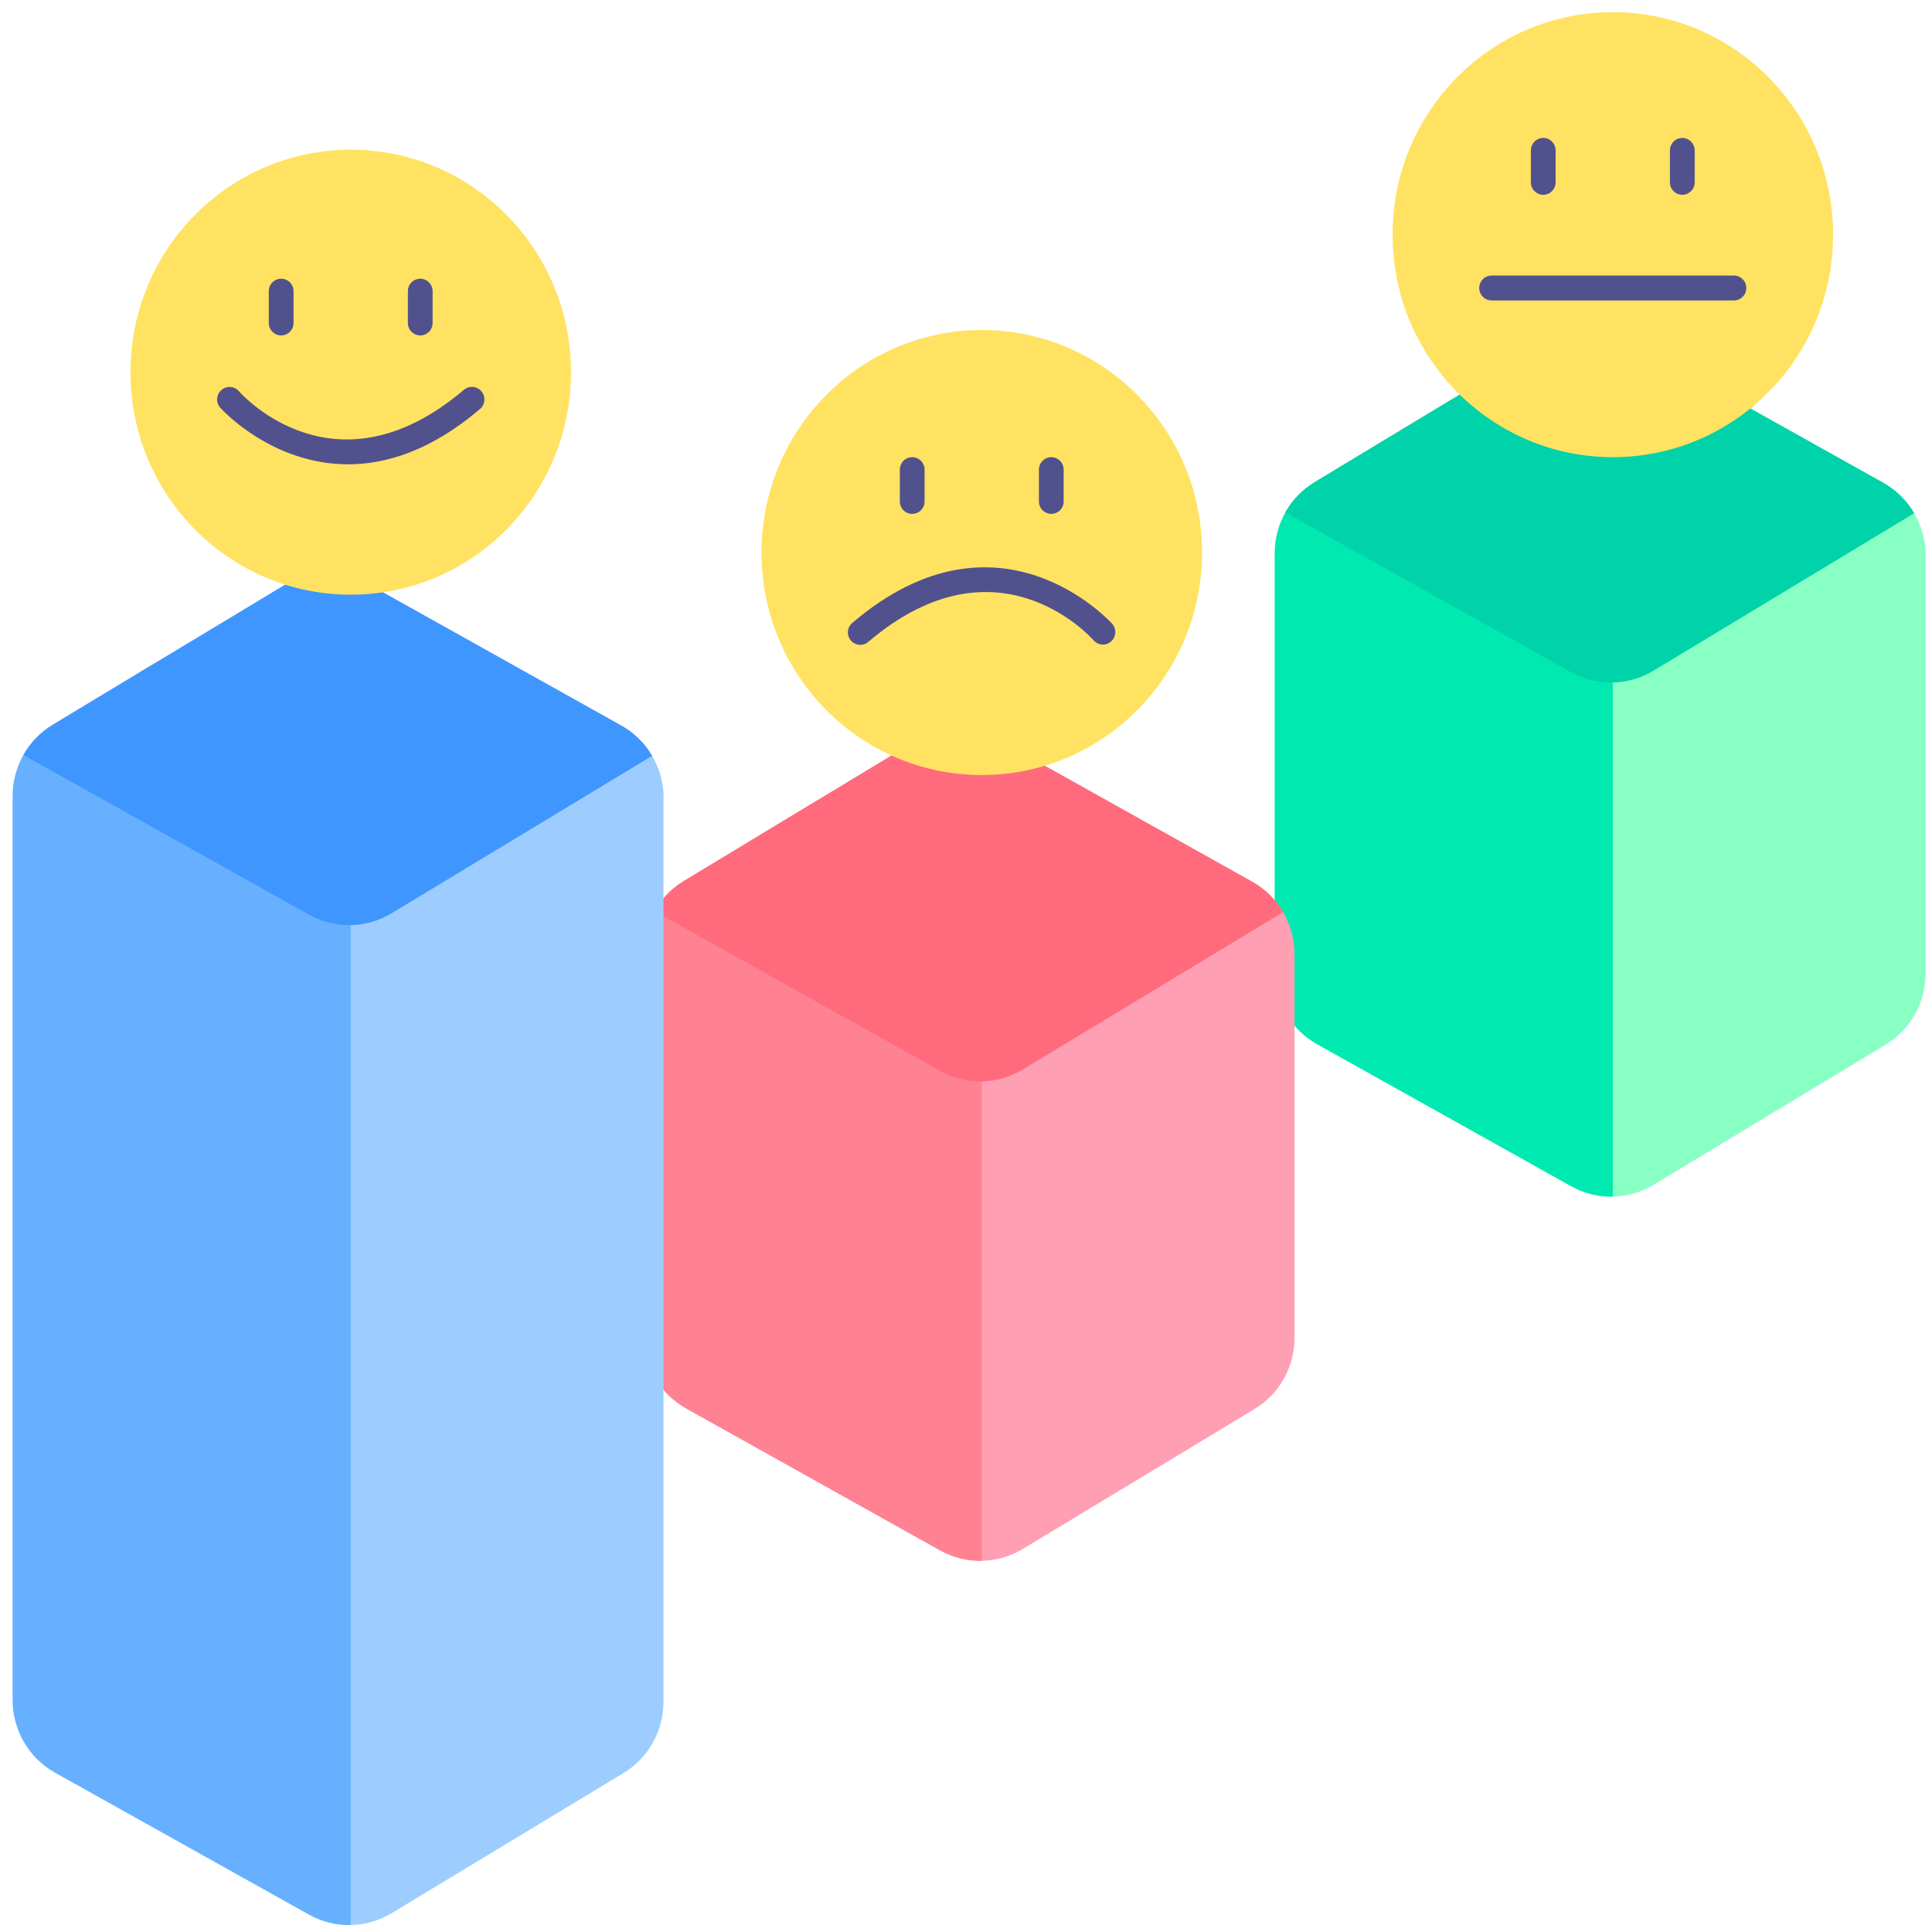 <svg width="101" height="101" viewBox="0 0 101 101" fill="none" xmlns="http://www.w3.org/2000/svg">
<g clip-path="url(#clip0_3447_167660)">
<path d="M100.663 29.026V50.894C100.663 51.643 100.471 52.38 100.104 53.032C99.737 53.684 99.209 54.229 98.571 54.615L86.439 61.94C85.79 62.332 85.05 62.544 84.294 62.557C83.537 62.57 82.79 62.381 82.129 62.011L68.851 54.589C68.179 54.213 67.619 53.663 67.229 52.997C66.839 52.33 66.633 51.57 66.633 50.796V28.928C66.633 28.179 66.826 27.442 67.193 26.79C67.559 26.138 68.088 25.593 68.726 25.207L75.946 20.844L80.857 17.883C81.506 17.491 82.246 17.278 83.003 17.265C83.76 17.253 84.506 17.441 85.168 17.811L98.446 25.233C99.118 25.609 99.678 26.159 100.068 26.826C100.458 27.492 100.663 28.252 100.663 29.026Z" fill="#88FFC3"/>
<path d="M84.314 35.678V62.556C83.553 62.571 82.802 62.383 82.137 62.011L68.859 54.589C68.187 54.213 67.627 53.663 67.237 52.996C66.847 52.33 66.642 51.57 66.642 50.796V28.928C66.642 28.179 66.834 27.442 67.201 26.79C67.568 26.138 68.096 25.593 68.734 25.207L75.954 20.844C76.997 21.629 77.732 22.146 77.98 22.245C79.295 22.738 84.314 35.678 84.314 35.678Z" fill="#00E9B1"/>
<path d="M100.07 26.83L86.439 35.062C85.79 35.454 85.05 35.667 84.293 35.68C83.537 35.693 82.79 35.505 82.128 35.136L67.193 26.787C67.561 26.137 68.089 25.593 68.725 25.207L80.857 17.883C81.506 17.491 82.246 17.278 83.002 17.265C83.759 17.253 84.505 17.441 85.167 17.811L98.445 25.233C99.119 25.61 99.68 26.161 100.07 26.83Z" fill="#00D2A9"/>
<path d="M67.674 49.887V69.941C67.674 70.691 67.481 71.427 67.115 72.079C66.748 72.731 66.22 73.277 65.582 73.662L53.465 80.978C52.816 81.369 52.076 81.582 51.32 81.595C50.563 81.608 49.817 81.421 49.155 81.052L35.877 73.63C35.205 73.254 34.644 72.704 34.255 72.037C33.864 71.369 33.659 70.609 33.659 69.835V49.781C33.659 49.032 33.852 48.295 34.219 47.643C34.585 46.991 35.114 46.445 35.752 46.06L42.752 41.829L47.862 38.735C48.511 38.343 49.251 38.13 50.007 38.118C50.764 38.105 51.511 38.293 52.172 38.663L65.45 46.086C66.125 46.461 66.687 47.012 67.078 47.681C67.469 48.349 67.675 49.111 67.674 49.887Z" fill="#FF9FB3"/>
<path d="M51.325 56.531V81.595C50.564 81.612 49.813 81.424 49.148 81.052L35.87 73.63C35.198 73.254 34.638 72.704 34.248 72.037C33.858 71.37 33.652 70.609 33.652 69.835V49.781C33.652 49.032 33.845 48.295 34.212 47.643C34.578 46.991 35.107 46.446 35.745 46.06L42.745 41.829L51.325 56.531Z" fill="#FF8293"/>
<path d="M67.081 47.683L53.464 55.914C52.815 56.306 52.075 56.519 51.319 56.532C50.562 56.544 49.816 56.356 49.154 55.986L34.219 47.639C34.586 46.989 35.114 46.445 35.751 46.06L47.861 38.735C48.51 38.343 49.25 38.13 50.007 38.118C50.763 38.105 51.51 38.293 52.171 38.663L65.449 46.086C66.125 46.461 66.689 47.013 67.081 47.683Z" fill="#FF6B7D"/>
<path d="M34.685 41.709V88.973C34.684 89.722 34.491 90.459 34.125 91.11C33.758 91.762 33.23 92.307 32.592 92.692L20.469 100.019C19.82 100.411 19.08 100.624 18.323 100.636C17.567 100.649 16.82 100.461 16.159 100.091L2.881 92.668C2.209 92.293 1.649 91.743 1.259 91.076C0.869 90.409 0.663 89.65 0.663 88.876L0.663 41.612C0.663 40.862 0.856 40.126 1.223 39.474C1.589 38.822 2.118 38.276 2.756 37.891L8.144 34.636L14.887 30.577C15.536 30.185 16.276 29.972 17.033 29.96C17.79 29.947 18.536 30.135 19.198 30.505L32.476 37.928C33.148 38.303 33.708 38.853 34.097 39.52C34.487 40.187 34.693 40.946 34.693 41.72L34.685 41.709Z" fill="#9DCDFF"/>
<path d="M18.335 48.368V100.636C17.575 100.651 16.824 100.463 16.159 100.091L2.881 92.669C2.209 92.293 1.649 91.743 1.259 91.077C0.869 90.41 0.663 89.65 0.663 88.876L0.663 41.612C0.663 40.863 0.856 40.126 1.223 39.474C1.589 38.822 2.118 38.277 2.756 37.891L8.144 34.637C12.648 40.393 18.335 48.368 18.335 48.368Z" fill="#67B0FF"/>
<path d="M34.092 39.514L20.469 47.745C19.82 48.138 19.08 48.351 18.324 48.364C17.567 48.377 16.82 48.189 16.159 47.819L1.226 39.472C1.592 38.822 2.119 38.278 2.756 37.893L14.887 30.577C15.536 30.185 16.276 29.972 17.033 29.96C17.79 29.947 18.536 30.135 19.198 30.505L32.476 37.928C33.145 38.302 33.703 38.85 34.092 39.514Z" fill="#4096FF"/>
<path d="M18.335 31.089C24.695 31.089 29.851 25.882 29.851 19.458C29.851 13.034 24.695 7.826 18.335 7.826C11.976 7.826 6.82 13.034 6.82 19.458C6.82 25.882 11.976 31.089 18.335 31.089Z" fill="#FFE262"/>
<path d="M51.325 40.516C57.684 40.516 62.84 35.309 62.84 28.884C62.84 22.461 57.684 17.253 51.325 17.253C44.965 17.253 39.81 22.461 39.81 28.884C39.81 35.309 44.965 40.516 51.325 40.516Z" fill="#FFE262"/>
<path d="M84.314 23.899C90.674 23.899 95.829 18.691 95.829 12.267C95.829 5.843 90.674 0.636 84.314 0.636C77.955 0.636 72.799 5.843 72.799 12.267C72.799 18.691 77.955 23.899 84.314 23.899Z" fill="#FFE262"/>
<path d="M24.25 20.381C17.569 26.052 12.696 20.687 12.485 20.448C12.428 20.384 12.36 20.332 12.283 20.294C12.206 20.257 12.123 20.235 12.038 20.23C11.953 20.225 11.868 20.237 11.787 20.265C11.707 20.293 11.633 20.337 11.569 20.394C11.505 20.451 11.453 20.52 11.416 20.597C11.379 20.674 11.357 20.758 11.352 20.844C11.347 20.93 11.359 21.015 11.387 21.096C11.415 21.177 11.458 21.252 11.515 21.316C11.554 21.36 14.172 24.273 18.196 24.273C20.198 24.273 22.547 23.549 25.093 21.383C25.158 21.328 25.212 21.259 25.251 21.183C25.29 21.106 25.314 21.023 25.321 20.937C25.328 20.851 25.319 20.764 25.292 20.682C25.266 20.6 25.224 20.524 25.169 20.458C25.114 20.392 25.046 20.338 24.97 20.299C24.894 20.259 24.811 20.235 24.725 20.228C24.64 20.221 24.554 20.23 24.473 20.257C24.391 20.283 24.315 20.325 24.25 20.381Z" fill="#51518E"/>
<path d="M44.574 32.549C44.505 32.603 44.448 32.67 44.406 32.747C44.364 32.823 44.338 32.908 44.33 32.995C44.321 33.082 44.329 33.169 44.355 33.253C44.381 33.337 44.423 33.414 44.479 33.481C44.535 33.548 44.604 33.602 44.681 33.642C44.759 33.681 44.843 33.705 44.93 33.71C45.017 33.716 45.104 33.704 45.186 33.675C45.268 33.647 45.343 33.601 45.407 33.542C52.089 27.869 56.968 33.245 57.173 33.477C57.229 33.541 57.298 33.593 57.374 33.631C57.451 33.668 57.534 33.69 57.619 33.695C57.704 33.7 57.789 33.688 57.87 33.66C57.95 33.631 58.024 33.588 58.087 33.531C58.151 33.474 58.203 33.405 58.24 33.328C58.277 33.25 58.298 33.167 58.303 33.081C58.308 32.996 58.296 32.91 58.268 32.829C58.24 32.748 58.197 32.674 58.14 32.61C58.082 32.549 52.231 26.038 44.574 32.549Z" fill="#51518E"/>
<path d="M90.644 14.405H77.979C77.807 14.405 77.643 14.474 77.521 14.596C77.4 14.718 77.332 14.883 77.332 15.056C77.332 15.229 77.4 15.394 77.521 15.516C77.643 15.639 77.807 15.707 77.979 15.707H90.644C90.816 15.707 90.981 15.639 91.102 15.516C91.223 15.394 91.291 15.229 91.291 15.056C91.291 14.883 91.223 14.718 91.102 14.596C90.981 14.474 90.816 14.405 90.644 14.405Z" fill="#51518E"/>
<path d="M14.698 17.535C14.87 17.535 15.034 17.466 15.155 17.344C15.277 17.222 15.345 17.057 15.345 16.884V15.222C15.345 15.05 15.277 14.884 15.155 14.762C15.034 14.64 14.87 14.571 14.698 14.571C14.527 14.571 14.362 14.64 14.241 14.762C14.12 14.884 14.052 15.05 14.052 15.222V16.884C14.052 17.057 14.12 17.222 14.241 17.344C14.362 17.466 14.527 17.535 14.698 17.535Z" fill="#51518E"/>
<path d="M21.969 17.535C22.141 17.535 22.305 17.466 22.427 17.344C22.548 17.222 22.616 17.057 22.616 16.884V15.222C22.616 15.05 22.548 14.884 22.427 14.762C22.305 14.64 22.141 14.571 21.969 14.571C21.798 14.571 21.633 14.64 21.512 14.762C21.391 14.884 21.323 15.05 21.323 15.222V16.884C21.323 17.057 21.391 17.222 21.512 17.344C21.633 17.466 21.798 17.535 21.969 17.535Z" fill="#51518E"/>
<path d="M47.688 26.864C47.859 26.864 48.023 26.796 48.145 26.674C48.266 26.551 48.334 26.386 48.334 26.213V24.551C48.334 24.379 48.266 24.213 48.145 24.091C48.023 23.969 47.859 23.9 47.688 23.9C47.516 23.9 47.352 23.969 47.23 24.091C47.109 24.213 47.041 24.379 47.041 24.551V26.213C47.041 26.386 47.109 26.551 47.23 26.674C47.352 26.796 47.516 26.864 47.688 26.864Z" fill="#51518E"/>
<path d="M54.959 26.864C55.13 26.864 55.294 26.796 55.416 26.674C55.537 26.551 55.605 26.386 55.605 26.213V24.551C55.605 24.379 55.537 24.213 55.416 24.091C55.294 23.969 55.13 23.9 54.959 23.9C54.787 23.9 54.623 23.969 54.501 24.091C54.38 24.213 54.312 24.379 54.312 24.551V26.213C54.312 26.386 54.38 26.551 54.501 26.674C54.623 26.796 54.787 26.864 54.959 26.864Z" fill="#51518E"/>
<path d="M80.677 10.183C80.848 10.183 81.013 10.115 81.134 9.993C81.255 9.871 81.323 9.705 81.323 9.532V7.862C81.323 7.689 81.255 7.524 81.134 7.402C81.013 7.28 80.848 7.211 80.677 7.211C80.505 7.211 80.341 7.28 80.22 7.402C80.098 7.524 80.03 7.689 80.03 7.862V9.532C80.03 9.705 80.098 9.871 80.22 9.993C80.341 10.115 80.505 10.183 80.677 10.183Z" fill="#51518E"/>
<path d="M87.946 10.183C88.118 10.183 88.282 10.115 88.403 9.993C88.525 9.871 88.593 9.705 88.593 9.532V7.862C88.593 7.689 88.525 7.524 88.403 7.402C88.282 7.28 88.118 7.211 87.946 7.211C87.775 7.211 87.61 7.28 87.489 7.402C87.368 7.524 87.3 7.689 87.3 7.862V9.532C87.3 9.705 87.368 9.871 87.489 9.993C87.61 10.115 87.775 10.183 87.946 10.183Z" fill="#51518E"/>
</g>
<defs>
<clipPath id="clip0_3447_167660">
<rect width="100" height="100" fill="white" transform="translate(0.664 0.634)"/>
</clipPath>
</defs>
</svg>

